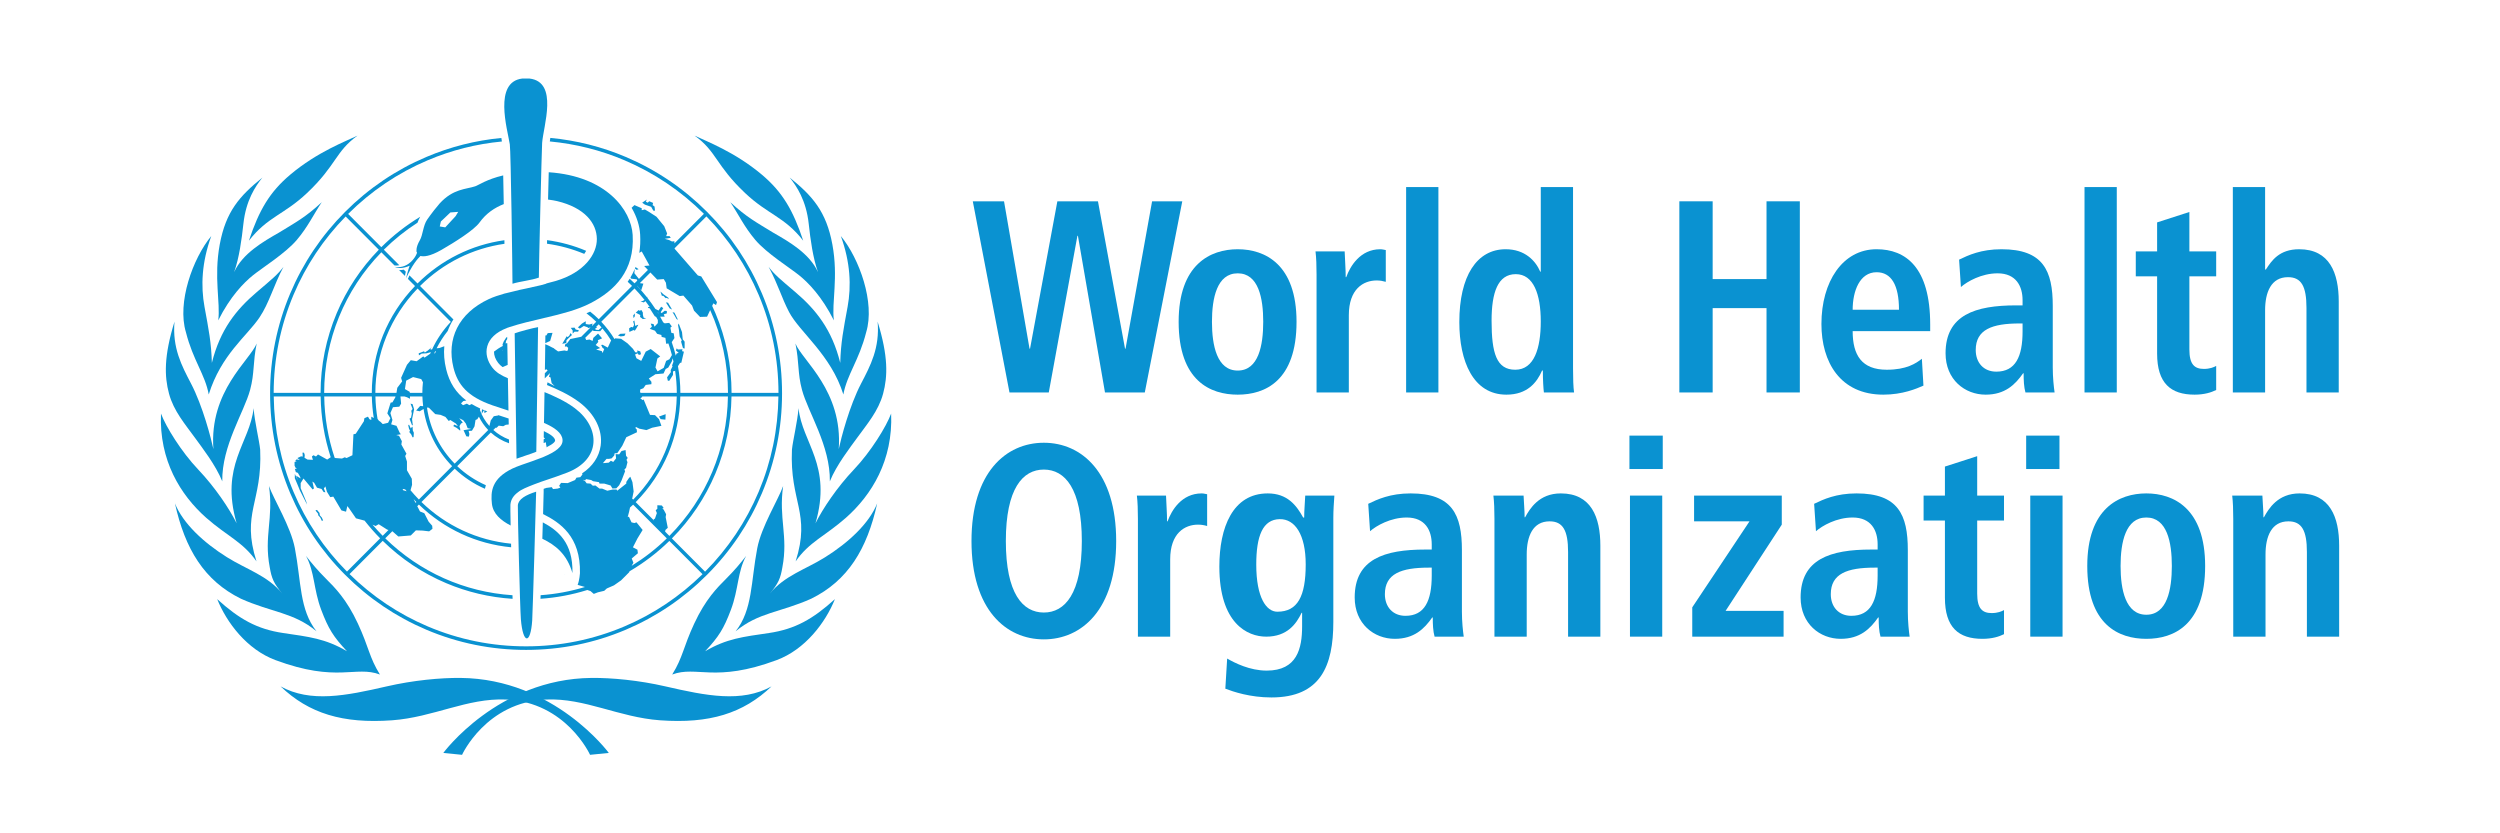 <?xml version="1.0" encoding="UTF-8"?>
<!DOCTYPE svg PUBLIC "-//W3C//DTD SVG 1.1//EN" "http://www.w3.org/Graphics/SVG/1.1/DTD/svg11.dtd">
<!-- Creator: CorelDRAW 2020 (64-Bit) -->
<svg xmlns="http://www.w3.org/2000/svg" xml:space="preserve" width="25.4mm" height="8.467mm" version="1.1" style="shape-rendering:geometricPrecision; text-rendering:geometricPrecision; image-rendering:optimizeQuality; fill-rule:evenodd; clip-rule:evenodd"
viewBox="0 0 2539.98 846.66"
 xmlns:xlink="http://www.w3.org/1999/xlink"
 xmlns:xodm="http://www.corel.com/coreldraw/odm/2003">
 <defs>
  <style type="text/css">
   <![CDATA[
    .fil0 {fill:#0A92D1;fill-rule:nonzero}
   ]]>
  </style>
 </defs>
 <g id="Capa_x0020_1">
  <g id="_1490420223792">
   <polygon class="fil0" points="1095.16,239.57 1094.64,239.57 1065.55,398.72 1025.63,398.72 988.35,204.51 1020.08,204.51 1045.99,354.2 1046.52,354.2 1074.27,204.51 1115.52,204.51 1143.01,354.2 1143.55,354.2 1170.52,204.51 1201.18,204.51 1163.1,398.72 1122.66,398.72 "/>
   <path class="fil0" d="M1257.51 376.47c21.16,0 25.92,-25.6 25.92,-49.54 0,-23.93 -4.76,-49.25 -25.92,-49.25 -21.15,0 -26.17,25.32 -26.17,49.25 0,23.94 5.02,49.54 26.17,49.54zm0 -123.26c27.76,0 59.76,15.29 59.76,73.72 0,60.11 -32,74.02 -59.76,74.02 -27.75,0 -60.01,-13.91 -60.01,-74.02 0,-58.43 32.26,-73.72 60.01,-73.72z"/>
   <path class="fil0" d="M1337.61 279.08c0,-8.9 -0.26,-17.26 -1.06,-23.66l29.62 0c0.26,8.63 1.06,17.54 1.06,26.16l0.53 0c3.97,-11.13 14.27,-28.37 34.62,-28.37 2.13,0 3.71,0.55 5.57,0.83l0 32.27c-2.91,-0.83 -5.82,-1.39 -9.26,-1.39 -13.49,0 -28.29,8.63 -28.29,35.34l0 78.46 -32.79 0 0 -119.64z"/>
   <polygon class="fil0" points="1428.61,398.72 1461.4,398.72 1461.4,190.04 1428.61,190.04 "/>
   <path class="fil0" d="M1539.5 375.63c19.3,0 25.91,-21.98 25.91,-48.98 0,-27.82 -7.4,-48.13 -25.39,-48.13 -18.24,0 -24.59,18.64 -24.59,47.31 0,33.1 5.03,49.8 24.07,49.8zm58.69 -185.59l0 184.2c0,10.3 0.27,19.19 1.05,24.48l-30.66 0c-0.52,-4.17 -1.06,-12.52 -1.06,-22.25l-0.78 0c-5.3,12.24 -15.08,24.48 -36.23,24.48 -33.84,0 -47.85,-33.95 -47.85,-73.74 0,-46.74 17.71,-74 47.06,-74 19.56,0 30.4,11.68 35.16,22.81l0.53 0 0 -85.98 32.78 0z"/>
   <polygon class="fil0" points="1706.2,204.51 1740.05,204.51 1740.05,283.53 1794.77,283.53 1794.77,204.51 1828.61,204.51 1828.61,398.72 1794.77,398.72 1794.77,313.03 1740.05,313.03 1740.05,398.72 1706.2,398.72 "/>
   <path class="fil0" d="M1929.35 314.7c0,-25.33 -7.94,-38.13 -22.74,-38.13 -17.19,0 -24.32,19.2 -24.32,38.13l47.06 0zm24.85 77.07c-6.88,3.06 -21.16,9.18 -40.72,9.18 -43.88,0 -62.92,-33.11 -62.92,-71.79 0,-42.85 21.42,-75.95 56.05,-75.95 29.35,0 54.45,18.08 54.45,76.51l0 6.68 -78.77 0c0,24.48 9.25,39.23 34.63,39.23 20.09,0 29.6,-6.4 35.69,-11.13l1.59 27.27z"/>
   <path class="fil0" d="M2054.92 328.61l-2.9 0c-28.03,0 -44.69,6.12 -44.69,26.98 0,13.08 8.21,21.99 20.89,21.99 19.57,0 26.7,-15.3 26.7,-40.91l0 -8.06zm-64.5 -64.83c9.26,-4.46 22.2,-10.57 43.1,-10.57 42.29,0 52.07,21.69 52.07,57.59l0 62.6c0,10.3 1.06,19.76 1.86,25.32l-29.62 0c-1.58,-5.56 -1.84,-12.52 -1.84,-19.47l-0.53 0c-8.2,11.68 -18.52,21.7 -38.07,21.7 -21.16,0 -40.71,-15.3 -40.71,-42.02 0,-38.95 30.13,-48.69 71.64,-48.69l6.6 0 0 -5.28c0,-14.19 -6.6,-27.28 -25.37,-27.28 -16.39,0 -30.93,8.35 -37.28,13.92l-1.85 -27.82z"/>
   <polygon class="fil0" points="2117.85,398.72 2150.63,398.72 2150.63,190.04 2117.85,190.04 "/>
   <path class="fil0" d="M2191.61 225.94l32.78 -10.58 0 40.06 27.23 0 0 25.33 -27.23 0 0 74.29c0,15.31 5.29,19.76 14.81,19.76 5.81,0 10.05,-1.67 12.42,-3.06l0 24.48c-5.02,2.5 -12.15,4.73 -21.94,4.73 -24.32,0 -38.07,-11.69 -38.07,-41.74l0 -78.46 -21.67 0 0 -25.33 21.67 0 0 -29.48z"/>
   <path class="fil0" d="M2268.54 190.04l32.79 0 0 83.75 0.79 0c5.81,-8.9 13.48,-20.58 33.83,-20.58 30.95,0 40.19,24.2 40.19,53.14l0 92.37 -32.78 0 0 -85.97c0,-21.98 -5.28,-31.17 -18.77,-31.17 -17.18,0 -23.26,15.31 -23.26,33.67l0 83.47 -32.79 0 0 -208.68z"/>
   <path class="fil0" d="M1060.53 622.31c21.42,0 38.6,-19.19 38.6,-72.62 0,-53.42 -17.18,-72.62 -38.6,-72.62 -21.41,0 -38.6,19.2 -38.6,72.62 0,53.43 17.19,72.62 38.6,72.62zm0 -172.5c38.34,0 73.5,30.05 73.5,99.88 0,69.85 -35.16,99.89 -73.5,99.89 -38.34,0 -73.5,-30.04 -73.5,-99.89 0,-69.83 35.16,-99.88 73.5,-99.88z"/>
   <path class="fil0" d="M1156.11 527.15c0,-8.9 -0.26,-17.24 -1.05,-23.65l29.61 0c0.26,8.63 1.06,17.54 1.06,26.16l0.53 0c3.96,-11.13 14.27,-28.38 34.63,-28.38 2.11,0 3.69,0.56 5.55,0.84l0 32.28c-2.9,-0.85 -5.81,-1.39 -9.25,-1.39 -13.48,0 -28.29,8.61 -28.29,35.33l0 78.47 -32.79 0 0 -119.66z"/>
   <path class="fil0" d="M1297.77 621.48c20.61,0 28.82,-15.58 28.82,-48.13 0,-30.05 -10.85,-46.2 -26.45,-45.92 -17.19,0.29 -23.79,16.98 -23.79,46.19 0,33.67 10.31,47.86 21.42,47.86zm-50.99 47.58c7.67,4.45 23,12.25 40.19,12.25 30.94,0 35.96,-22.54 35.96,-45.08l0 -13.64 -0.53 0c-5.29,11.14 -14.55,24.22 -35.96,24.22 -19.04,0 -47.59,-13.36 -47.59,-71.24 0,-39.51 13.49,-74.29 49.18,-74.29 19.82,0 29.08,11.97 35.97,24.49l1.04 0c0,-7.52 0.79,-14.75 1.06,-22.27l29.61 0c-0.53,7.52 -1.06,15.03 -1.06,22.55l0 105.73c0,44.79 -12.95,76.8 -62.92,76.8 -21.68,0 -38.86,-5.85 -46.8,-8.91l1.85 -30.61z"/>
   <path class="fil0" d="M1454.63 576.69l-2.91 0c-28.03,0 -44.69,6.11 -44.69,26.99 0,13.06 8.2,21.97 20.89,21.97 19.56,0 26.71,-15.3 26.71,-40.9l0 -8.06zm-64.51 -64.84c9.25,-4.45 22.21,-10.57 43.09,-10.57 42.3,0 52.08,21.7 52.08,57.6l0 62.6c0,10.3 1.06,19.75 1.85,25.33l-29.61 0c-1.58,-5.58 -1.85,-12.53 -1.85,-19.49l-0.53 0c-8.19,11.69 -18.51,21.71 -38.06,21.71 -21.16,0 -40.73,-15.3 -40.73,-42.02 0,-38.95 30.15,-48.69 71.65,-48.69l6.62 0 0 -5.28c0,-14.19 -6.62,-27.27 -25.38,-27.27 -16.4,0 -30.94,8.35 -37.29,13.91l-1.84 -27.83z"/>
   <path class="fil0" d="M1518.35 527.15c0,-8.9 -0.28,-17.24 -1.07,-23.65l30.67 0c0.27,7.25 1.05,14.75 1.05,21.99l0.8 0 -0.26 0c4.76,-8.63 14.01,-24.21 36.22,-24.21 30.93,0 40.19,24.21 40.19,53.15l0 92.38 -32.79 0 0 -85.99c0,-21.97 -5.29,-31.16 -18.76,-31.16 -17.2,0 -23.27,15.3 -23.27,33.67l0 83.48 -32.78 0 0 -119.66z"/>
   <path class="fil0" d="M1656.03 503.5l32.78 0 0 143.31 -32.78 0 0 -143.31zm-0.54 -60.93l33.85 0 0 33.94 -33.85 0 0 -33.94z"/>
   <polygon class="fil0" points="1719.32,617.03 1777.48,529.66 1721.17,529.66 1721.17,503.5 1810.27,503.5 1810.27,533.01 1753.17,620.65 1812.11,620.65 1812.11,646.81 1719.32,646.81 "/>
   <path class="fil0" d="M1907.66 576.69l-2.9 0c-28.04,0 -44.69,6.11 -44.69,26.99 0,13.06 8.2,21.97 20.89,21.97 19.56,0 26.7,-15.3 26.7,-40.9l0 -8.06zm-64.51 -64.84c9.24,-4.45 22.21,-10.57 43.1,-10.57 42.3,0 52.08,21.7 52.08,57.6l0 62.6c0,10.3 1.05,19.75 1.85,25.33l-29.6 0c-1.6,-5.58 -1.86,-12.53 -1.86,-19.49l-0.53 0c-8.2,11.69 -18.51,21.71 -38.06,21.71 -21.16,0 -40.72,-15.3 -40.72,-42.02 0,-38.95 30.13,-48.69 71.64,-48.69l6.61 0 0 -5.28c0,-14.19 -6.61,-27.27 -25.38,-27.27 -16.39,0 -30.93,8.35 -37.27,13.91l-1.86 -27.83z"/>
   <path class="fil0" d="M1976.02 474.01l32.79 -10.57 0 40.06 27.24 0 0 25.33 -27.24 0 0 74.29c0,15.3 5.3,19.74 14.81,19.74 5.82,0 10.04,-1.66 12.43,-3.05l0 24.49c-5.03,2.51 -12.16,4.73 -21.94,4.73 -24.32,0 -38.09,-11.69 -38.09,-41.74l0 -78.46 -21.67 0 0 -25.33 21.67 0 0 -29.49z"/>
   <path class="fil0" d="M2062.74 503.5l32.79 0 0 143.31 -32.79 0 0 -143.31zm-4.17 -60.93l33.83 0 0 33.94 -33.83 0 0 -33.94z"/>
   <path class="fil0" d="M2180.66 624.55c21.14,0 25.91,-25.61 25.91,-49.54 0,-23.93 -4.77,-49.24 -25.91,-49.24 -21.15,0 -26.17,25.31 -26.17,49.24 0,23.93 5.02,49.54 26.17,49.54zm0 -123.27c27.76,0 59.75,15.3 59.75,73.73 0,60.11 -31.99,74.02 -59.75,74.02 -27.77,0 -60.01,-13.91 -60.01,-74.02 0,-58.43 32.24,-73.73 60.01,-73.73z"/>
   <path class="fil0" d="M2268.96 527.15c0,-8.9 -0.27,-17.24 -1.06,-23.65l30.66 0c0.27,7.25 1.07,14.75 1.07,21.99l0.79 0 -0.26 0c4.76,-8.63 14.01,-24.21 36.21,-24.21 30.94,0 40.19,24.21 40.19,53.15l0 92.38 -32.77 0 0 -85.99c0,-21.97 -5.3,-31.16 -18.79,-31.16 -17.17,0 -23.25,15.3 -23.25,33.67l0 83.48 -32.79 0 0 -119.66z"/>
   <path class="fil0" d="M644.96 321.26l0 -2.89 -1.68 2.17 0.48 2.65 1.2 -1.93zm-1.2 14.01l1.2 0.72 1.45 -2.16 2.17 -3.87 -1.21 0.24 -1.93 0.96 -0.96 -5.55 -1.2 0.97 0.96 3.38 -1.2 2.65 -1.69 -0.47 -2.17 1.44 0.24 3.62 4.34 -1.93zm6.5 -13.28l2.9 2.17 3.37 -0.72 -2.65 -0.73 -0.72 -2.9 0 -2.17 -1.45 -2.66 -1.93 0.73 -0.96 -0.73 -2.89 2.66 4.58 2.41 -0.25 1.94zm23.62 -21.5l2.41 2.41 1.2 -0.24 1.94 1.21 -0.49 -1.45 -4.82 -3.38 -3.13 -2.9 1.45 4.35 1.44 0zm-39.52 40.82l1.2 -2.42 -5.3 0.25 -2.41 1.69 2.65 0.96 3.86 -0.48zm56.15 0.48l2.17 3.87 -0.72 1.45 1.92 6.52 1.69 0.48 0 -7 -1.93 -2.42 -0.72 -7.24 -3.36 -8.78 -0.69 1.56 0.92 5.04 0.72 6.52zm-13.98 -34.54l3.86 6.04 2.41 1.21 -4.1 -7.01 -2.17 -0.24zm10.85 16.91l1.44 0.72 -3.61 -7.24 -1.93 -0.48 1.93 3.14 2.17 3.86zm-41.73 -52.88c-0.19,0.5 -0.36,1.02 -0.56,1.53l1.8 1.35 1.93 -0.72 -3.17 -2.16zm-320.74 252.21l-0.26 -2.33 -2.59 -3.12 -1.56 0.52 2.85 3.64 -0.26 1.03 2.34 2.6 1.55 3.37 1.29 -0.52 -1.29 -2.85 -2.07 -2.34zm327.55 -317.58l2.71 1.97 6.39 2.22 2.22 3.94 1.71 0 -0.48 -4.19 -1.98 -1.48 0.5 -2.22 -3.93 -1.72 -1.48 1.48 -1.97 -0.99 0.99 -2.22 -4.68 3.21zm-78.59 377.67l0.22 0.13c-0.03,-0.13 -0.07,-0.24 -0.11,-0.35l-0.11 0.22zm196.91 -83.92c-12.83,30.37 -31.15,57.66 -54.44,81.15l-33.71 -33.79c18.92,-19.09 33.8,-41.27 44.22,-65.96 10.47,-24.82 15.93,-51.14 16.33,-78.25l47.67 0c-0.41,33.57 -7.12,66.14 -20.07,96.85zm-95.02 40.47l0.29 -1.71 2.41 -2.18 -2.17 -10.87 0.48 -2.9 -2.41 -4.58 -1.45 -1.46 1.45 -0.23 -1.93 -2.66 -4.58 -0.24 0 3.62 -1.68 1.44 1.2 2.91 -1.93 5.55 -1.44 0.97 0.56 1.12 -18.71 -18.75c28.52,-28.85 44.51,-66.84 45.32,-107.35l48.39 0c-0.82,53.47 -21.84,103.63 -59.49,141.65l-4.31 -4.33zm-34.02 34.74l0.09 -0.22 1.69 -2.9 -1.69 -4.35 6.26 -5.31 -0.48 -3.63 -4.58 -2.41 4.58 -8.94 5.3 -8.69 -6.26 -7.74 -2.17 0.73 -2.89 -0.73 -2.65 -5.79 -1.21 0.48 1.45 -5.56 0.92 -4.21c1.06,-0.96 2.12,-1.91 3.16,-2.9l20.86 20.91 0.12 0.21 0.13 0.04 13.1 13.12c-10.98,10.72 -22.98,20.01 -35.73,27.89zm-5.45 -83.56l-8.01 6.34 -1.15 0.91 -0.72 -1.21 -3.86 0 -5.54 1.21 -5.3 -2.17 -2.66 0 -4.1 -3.15 -2.64 0.25 -2.41 -2.18 -3.86 -0.25 -1.93 -2.65 -1.69 -0.65c0.12,-0.08 0.24,-0.15 0.36,-0.24l2.3 0.41 0 -1.21 5.54 0.98 1.93 1.2 6.02 0.96 0.48 1.45 4.82 0 6.51 1.93 1.86 3.09 3.92 -0.19 2.9 -3.13 2.41 -4.84 3.61 -9.42 -0.72 -1.69 1.69 -1.69 1.45 -5.8 -0.97 -2.42 1.2 -1.93 -1.68 -2.17 -0.49 -5.8 -4.09 0.97 -2.41 3.38 -3.62 -0.24 0.48 4.34 -2.89 3.63 -2.41 -1.2 -2.17 1.92 -5.54 0.49 -0.23 -0.2c1.22,-1.35 2.39,-2.74 3.54,-4.15l2.47 0 2.69 -0.49 2.62 -2.89 0.48 -2.29 2.65 -0.13 5.06 -7.48 4.1 -8.7 10.84 -5.07 -0.24 -2.9 -1.45 -1.45 0.73 -0.97 3.37 1.69 7.23 1.45 5.78 -2.41 9.4 -1.93 -2.41 -6.77 -4.1 -4.1 -5.06 -0.24 -6.5 -15.71 -0.97 0.73 -2.41 -1.93 1.93 -1.21 -0.11 -0.58 35.22 0c-0.8,39.54 -16.42,76.61 -44.25,104.78l-1.05 -1.06 0.31 -1.21 1.21 -6.04 -1.21 -9.42 -2.17 -5.55 -1.44 1.44 -2.65 3.87 0 1.69zm-30.61 -136.23l4.09 -1.45 -4.57 -3.14 2.65 -3.14 -0.48 -1.69 4.34 -1.93 -4.1 -4.84 -4.82 4.36 -0.73 3.13 -3.12 -1.45 -3.38 0.49 -0.96 -2.17 -0.04 -0.02 7.81 -7.82 0.66 0.83 6.75 0.24 2.29 -2.76c3.24,3.83 6.2,7.91 8.86,12.2l-0.07 -0.02 -3.37 7.24 -5.3 -2.89 -1.45 0.24 1.45 2.9 1.68 1.2 -1.68 4.11 -0.73 -1.93 -5.78 -1.69zm-0.08 -22.91l2.69 -2.7c0.99,1.04 1.94,2.11 2.88,3.19l-3.08 2.61 -2.65 -0.24 -0.96 -0.97 2.16 -1.45 -1.04 -0.44zm39.04 -39.13c3.62,3.76 7.01,7.67 10.2,11.71l-1.92 1.05 -2.18 0.49 3.38 0.96 1.58 -1.36c1.51,1.95 2.97,3.94 4.38,5.95l-1.62 0 0 0.96 1.69 0.49 5.05 7.97 1.42 0.71c0.59,1.02 1.15,2.05 1.72,3.08l0 3.22 -3.37 3.62 -0.97 -2.66 -2.89 -0.48 1.2 3.14 -2.16 2.17 5.29 1.93 2.18 3.15 4.33 1.2 0.25 1.94 3.85 0.97 0.73 6.03 2.31 -0.33c1.36,3.9 2.54,7.87 3.58,11.89l-0.11 0.04 -2.42 4.11 -3.37 1.68 -2.41 7.01 -6.27 3.62 -2.16 -3.87 1.93 -9.17 2.88 -2.18 -9.63 -7.49 -5.06 2.67 -4.58 9.41 -4.82 -2.65 -1.45 -3.87 2.65 -1.2 1.21 1.69 2.17 -0.73 -0.73 -2.9 -3.13 -0.96 0.24 1.93 -2.17 0 -2.41 -3.62 -5.53 -5.56 -6.51 -4.59 -6.03 -0.48 -0.61 0.83c-3.88,-6.35 -8.4,-12.27 -13.5,-17.65l33.79 -33.87zm24.18 24.84l-0.11 0.58c-0.2,-0.32 -0.4,-0.65 -0.6,-0.98l0.71 0.4zm-9.64 66.67l6.75 -4.35 8.19 -0.73 2.17 -4.59 2.65 -1.45 3.61 -6.27 0.89 -3.23c0.28,1.18 0.54,2.37 0.79,3.56l-1.43 3.77 0.48 0.97 -1.92 3.86 0.23 1.94 -3.85 5.32 0.72 3.37 1.44 0.24 3.86 -6.03 0 -3.63 1.93 -0.48 0.2 -0.3c1.11,7.43 1.7,15 1.72,22.65l-36.42 0 -0.93 -0.62 0.24 -2.9 3.14 -1.2 2.41 -3.38 5.78 -0.73 0 -2.41 -2.65 -3.38zm-11.86 -94.19l4.15 4.57 2.17 -6.76 -3.38 -0.48 0 -0.28 10.54 -10.56 6.91 7.19 6.64 -0.5 2.21 3.7 0.75 5.67 13.27 7.89 3.69 -0.5 8.85 10.11 1.97 5.17 6.14 6.41 7.14 -0.25 3.15 -6.7c11.78,26.11 18.04,54.64 18.1,84.13l-48.39 0c-0.01,-9.2 -0.87,-18.28 -2.44,-27.16l2.2 -3.4 1.2 0 2.65 -11.35 -1.92 -0.49 0.48 -1.93 -4.82 0.24 -0.96 -1.21 -0.96 2.18 2.88 2.41 -2.16 0.72 -0.82 2.15c-1.15,-4.64 -2.52,-9.23 -4.09,-13.73l2.74 -4.12 -0.73 -4.83 -2.4 -0.48 -0.97 -5.32 1.45 -1.2 -2.66 -3.62 -4.57 0.48 -1.53 -1.02c-1,-1.94 -2.06,-3.85 -3.14,-5.75l4.67 0 -0.97 -2.41 3.13 -0.96 0 -2.42 -2.16 -0.24 -3.13 2.42 -0.97 -0.97 2.65 -4.11 -2.17 -1.45 -2.65 3.87 -3.21 -1.61c-2.54,-3.91 -5.29,-7.71 -8.2,-11.4l0.08 -1 -0.41 0.55c-3.17,-3.98 -6.54,-7.83 -10.11,-11.54l0.11 -0.11zm70.38 -70.54c22.63,23.17 40.51,49.96 53.08,79.73 13.31,31.56 20.08,65.08 20.14,99.62l-47.67 0c-0.06,-28.09 -5.57,-55.35 -16.4,-81.02 -1.05,-2.49 -2.17,-4.93 -3.31,-7.37l1.22 -2.59 2.7 1.73 0.99 -2.97 -15.99 -26.11 -3.44 -0.99 -23.61 -27.12 -0.01 -0.54 32.3 -32.37zm-419.52 279.84c-12.96,-30.71 -19.67,-63.28 -20.07,-96.85l47.66 0c0.32,21.17 3.76,41.85 10.22,61.72l-3.58 2.39 -9.32 -5.2 -2.07 2.08 -2.59 -1.3 -1.55 1.3 1.04 3.37 -5.45 -0.25 -3.1 -1.83 0.26 -2.85 -0.78 -2.33 -1.55 0 0.26 2.59 -0.26 1.56 -1.29 -0.52 -3.89 1.82 2.59 2.07 -3.37 -0.77 -1.55 1.81 1.81 0.78 -2.33 0 0 3.89 1.04 2.08 1.29 1.03 -2.07 0 1.03 3.38 2.08 0.78 0.74 1.29 1.33 2.35 0.78 2.07 -4.66 -2.86 1.81 4.94 -3.11 -6.75 0 4.41 2.85 6.74 2.33 5.72 7.25 14.28 -0.78 -2.87 -5.69 -13.75 0 -5.19 2.85 -4.67 9.31 11.16 1.3 -1.04 -1.55 -7.01 1.81 1.29 2.85 4.95 4.66 1.29 2.07 3.11 1.81 0.27 -1.55 -3.9 1.55 -2.07 1.56 5.44 3.36 5.45 3.11 -0.51 8.28 14.01 4.66 1.3 1.3 -5.71 1.81 2.33 7 10.13 8.73 2.33c4.92,6.25 10.16,12.27 15.81,17.99l-33.7 33.78c-23.26,-23.46 -41.54,-50.72 -54.34,-81.05zm0 -200.11c12.54,-29.73 30.39,-56.48 52.98,-79.62l33.7 33.77c-18.21,18.76 -32.61,40.41 -42.76,64.45 -10.83,25.67 -16.34,52.93 -16.4,81.02l-47.67 0c0.07,-34.54 6.83,-68.06 20.15,-99.62zm79.6 103.26c0.15,7.38 0.82,14.69 1.96,21.87l-2.53 -1.36 0 3.37 -1.82 -0.78 -1.55 -2.59 -3.62 1.55 -0.52 3.12 -8.29 12.71 -2.33 0.52 -1.03 21.28 -5.96 2.86 -1.81 -0.78 -2.85 1.29 -6.73 -0.51 -0.72 -0.31c-6.61,-19.84 -10.25,-40.76 -10.58,-62.24l48.38 0zm46.44 -109.67l33.78 33.87c-7.79,8.24 -14.27,17.73 -19.11,28.13l-1.87 -0.34 1.55 -2.08 -3.88 3.38 -3.11 2.07 -0.77 -1.29 -5.44 2.07 0.26 2.07 2.84 -1.81 4.92 -0.26 4.35 -1.19c-0.23,0.54 -0.48,1.07 -0.7,1.61l-5.72 3.99 -1.29 -1.3 -6.73 4.94 -5.96 -1.04 -3.88 4.67 -5.95 13.24 1.03 3.63 -4.92 6.49 -0.78 4.93 -0.07 0.25 -21.43 0c0.11,-39.88 15.32,-77.39 42.88,-106.03zm16.94 65.86c0.29,-0.67 0.57,-1.34 0.87,-2l0.94 -0.12 -1.03 2.07 -0.78 0.05zm6.48 62.5l4.91 2.07 3.37 4.15 1.55 -1.03 5.7 3.63 2.08 2.6 -3.89 -1.56 -0.78 1.56 3.37 1.81 3.62 2.86 0 -1.82 -0.77 -2.85 1.55 -2.6 1.82 -1.04 -3.63 -4.41 4.14 2.08 2.59 3.37 1.82 4.67 3.62 0.78 -7.77 1.3 2.85 6.23 2.59 0.26 0.51 -2.6 -0.77 -3.12 3.36 -0.25 2.6 -4.42 1.03 -6.48 1.81 -0.78 1.62 -2.56c2.46,4.99 5.63,9.57 9.46,13.54l-34.08 34.16c-14.87,-15.16 -25.02,-34.96 -28.15,-57l1.96 0.18 6.47 6.49 5.44 0.78zm-36.25 -26.22l1.29 -8.57 6.99 -3.63 8.29 2.08 1.74 3.16c-0.39,3.57 -0.6,7.19 -0.62,10.85l-12.74 0 -0.03 -1.04 -4.92 -2.85zm14.18 112.21c-3,-3.04 -5.83,-6.2 -8.54,-9.44l0.05 0 1.56 -5.45 -0.26 -6.23 -4.92 -8.56 0 -8.82 -1.81 -5.71 1.29 -2.33 -5.18 -9.35 0.52 -3.37 -2.85 -5.45 -2.84 -0.78 4.65 -0.78 -1.29 -1.82 -3.11 -6.75 -5.44 -1.56 1.3 -4.4 -2.07 -7.01 2.59 -5.97 6.47 -0.52 1.82 -3.11 -0.67 -7.27 4.1 0 2.52 0.78 3.11 1.56 -0.09 -2.34 12.67 0c0.1,3.28 0.36,6.5 0.75,9.69l-0.13 0.17 -2.85 -0.26 -4.14 4.68 3.63 0.77 3.92 -2.35c3.39,22.45 13.83,42.62 29.03,58.11l-33.79 33.87zm-3.4 3.4l-1.96 -3.81c0.93,1 1.84,2.01 2.8,2.98l-0.84 0.83zm-12.6 -12.84l-0.51 -1.29 2.58 0.42c0.51,0.64 1,1.29 1.52,1.93l-3.59 -1.06zm-15.27 -68.51l-5.44 1.3 -2.33 -2.33 -1.55 -1.05 -1.41 -1.88c-1.27,-7.46 -2,-15.07 -2.16,-22.77l20.41 0 -0.27 1.04 -2.85 4.93 -1.82 0.26 -3.36 10.9 3.11 4.93 -2.33 4.67zm-5.51 114.81c-3.62,-3.65 -7.03,-7.45 -10.34,-11.32l3.16 1.36 3.11 -1.82 8.54 5.45 1.42 0.43 -5.89 5.9zm385.32 -246.22c-13.09,-31.04 -31.85,-58.92 -55.73,-82.86 -23.89,-23.94 -51.7,-42.73 -82.67,-55.86 -24.51,-10.39 -50.19,-16.83 -76.6,-19.31 -0.21,1.3 -0.38,2.5 -0.52,3.6 26.11,2.44 51.49,8.79 75.7,19.05 30.27,12.84 57.46,31.16 80.87,54.47l-29.92 30 -0.07 -2.13 -2.46 0.25 -2.95 -1.48 -4.43 -1.23 6.15 -0.98 -1.23 -1.73 -3.45 0 0.99 -2.71 -2.95 -7.39 -7.87 -9.62 -7.62 -4.93 -4.18 -2.46 -3.2 0.74 0 -1.97 -7.37 -3.21 -2.91 2.72c5.41,9.23 8.2,18.73 8.68,27.21 0.38,6.5 0.08,12.69 -0.87,18.6l2.47 -1.45 7.88 14.29 -5.42 0.49 3.85 4 -9.13 9.16 -4.67 -5.85 0.44 -4.36c-1.26,3.01 -2.73,5.92 -4.41,8.73l0.6 1.18 5.78 0.73 0.57 1.26 -2.78 2.79c-1.62,-1.6 -3.27,-3.15 -4.95,-4.67 -0.65,1.04 -1.34,2.05 -2.04,3.06 1.49,1.37 2.97,2.74 4.42,4.18l-33.79 33.87c-2.77,-2.73 -5.7,-5.29 -8.76,-7.7 -1.24,0.57 -2.49,1.13 -3.76,1.67 3.5,2.66 6.84,5.52 9.96,8.6l-4.36 4.36 -0.06 -0.08 0.73 -2.41 -3.38 0.97 -3.61 -0.49 0 -2.89 -3.86 2.41 -4.09 3.86 1.93 1.22 4.09 -2.67 4.1 1.45 0 0.73 2.75 -0.69 -9.46 9.48 -11.13 2.32 -3.13 4.11 -2.17 1.45 -0.24 2.17 1.69 -0.24 1.68 1.45 -0.35 2.41 -0.81 0.82 -2.69 -0.57 -6.39 1c-1.23,-0.95 -2.49,-1.86 -3.8,-2.69l-0.42 -0.49 -1.8 -0.84c-2.24,-1.29 -4.59,-2.37 -7.02,-3.33l-0.18 13.75c-0.07,4.36 -0.14,8.45 -0.2,12.43l1.49 -0.75 1.3 1.25 -2.85 2.85c-0.03,1.8 -0.06,3.52 -0.09,5.23l5.4 -5.41 -1.11 3.81 1.59 0.55 1.13 5.82 3.06 3.05 -7.22 -3.87 -0.57 2.76c9.43,3.84 22.33,9.53 32.78,17.4 15.83,11.91 23.97,28.42 21.77,44.17 -1.58,11.38 -8.16,21.08 -18.86,28.18l0.3 1.21 -2.16 2.66 -3.86 0.49 -1.45 2.42 -7.47 3.13 -6.75 -0.24 -1.93 2.9 1.21 1.93 -0.03 0.03c-0.9,0.33 -1.81,0.64 -2.73,0.95l-4.71 0.47 -1.21 -1.93 -5.3 0.72 -0.07 -0.02c-0.99,0.34 -1.95,0.68 -2.91,1.01l-0.02 3.76c0,1.11 -0.23,9.65 -0.57,21.86 17.13,8.6 38.36,22.72 37.46,60.16 0,0 -0.39,6.82 -2.34,11.75l0.02 0.04 7.41 2.15c-14.54,4.42 -29.63,7.24 -45.06,8.33 -0.04,1.24 -0.08,2.47 -0.12,3.65 16.24,-1.12 32.15,-4.11 47.57,-8.93l3.22 1.08 3.37 2.89 4.13 -1.6 6.47 -1.54 2.65 -2.41 7.24 -3.14 7.23 -5.08 8.19 -8.21 0.38 -0.99c14.64,-8.57 28.19,-18.88 40.47,-30.86l33.71 33.78c-23.09,22.64 -49.78,40.54 -79.45,53.12 -31.61,13.4 -65.19,20.19 -99.81,20.19 -34.62,0 -68.21,-6.79 -99.82,-20.19 -29.71,-12.6 -56.43,-30.52 -79.55,-53.21l33.71 -33.79c18.73,18.31 40.36,32.78 64.39,42.97 21.54,9.13 44.22,14.44 67.56,15.95 -0.03,-1.19 -0.07,-2.41 -0.11,-3.66 -48.69,-3.23 -94.07,-23.44 -129.28,-57.83l7.19 -7.2 6.09 5.34 12.68 -1.03 5.18 -5.19 6.99 0.25 6.48 0.78 3.36 -2.59 -0.26 -3.12 -3.62 -4.15 -4.4 -8.57 -4.41 -1.81 -2.74 -5.32 1.68 -1.68c25.72,24.92 58.47,40.03 93.71,43.41 -0.03,-1.23 -0.06,-2.45 -0.09,-3.66 -34.24,-3.39 -66.05,-18.11 -91.06,-42.32l33.79 -33.87c8.9,8.47 19.28,15.41 30.69,20.39 0.26,-1.21 0.57,-2.42 0.97,-3.62 -10.8,-4.76 -20.64,-11.31 -29.1,-19.34l34.12 -34.2c5.32,4.84 11.63,8.58 18.55,10.95l-0.06 -3.84c-5.91,-2.23 -11.31,-5.52 -15.93,-9.67l2.24 -2.25 1.2 -0.07 2.06 -2.07 4.56 0.59 2.65 -1.47 2.95 -0.32 -0.11 -6.07 -10.41 -3.4 -0.38 0.34 -4.26 0.74 -3.09 4.28 -1.33 5.45 0.06 0.34c-4.23,-4.74 -7.58,-10.25 -9.77,-16.34l0.31 -1.58c-3.11,-1.41 -5.99,-2.92 -8.66,-4.53l-2.32 1.17 -2.58 -1.56 -3.89 1.56 -2.07 -1.83 2.33 -2.33 3.09 -0.62c-10.67,-7.93 -17.12,-18.11 -20.45,-31.64 -2,-8.13 -2.61,-16.01 -1.93,-23.52l-4.79 1.8 -3.03 0.34c3.16,-6.27 6.96,-12.14 11.28,-17.6 1.55,-4.24 3.53,-8.31 6.02,-12.15 -0.11,0.1 -0.23,0.2 -0.34,0.31l-33.79 -33.86c23.6,-23.43 53.45,-38.24 85.77,-42.87 -0.02,-1.2 -0.04,-2.42 -0.06,-3.65 -33.27,4.67 -64.01,19.86 -88.27,43.95l-8.19 -8.21c0,0.03 -0.03,0.06 -0.03,0.08 -0.66,1.33 -1.16,2.48 -1.56,3.46l7.25 7.27c-28.24,29.33 -43.82,67.75 -43.93,108.6l-48.39 0c0.11,-53.8 20.73,-104.4 58.1,-142.89l13.31 13.34c0.92,0.11 1.96,0.16 3.04,0.08 0.64,-0.05 1.27,-0.15 1.89,-0.28l-15.71 -15.75c10.53,-10.47 22,-19.61 34.21,-27.45 0.7,-2.06 1.62,-4.09 2.77,-6.03 -14.31,8.63 -27.54,18.97 -39.54,30.91l-33.71 -33.78c23.43,-23.35 50.66,-41.72 80.97,-54.57 24.07,-10.2 49.28,-16.55 75.23,-19.01l-0.52 -3.6c-26.25,2.5 -51.77,8.94 -76.13,19.27 -30.97,13.13 -58.78,31.92 -82.66,55.86 -23.89,23.94 -42.64,51.82 -55.74,82.86 -13.56,32.14 -20.44,66.28 -20.44,101.47 0,35.19 6.88,69.33 20.44,101.48 13.1,31.04 31.85,58.91 55.74,82.85 23.88,23.94 51.69,42.74 82.66,55.87 32.07,13.58 66.13,20.48 101.24,20.48 35.11,0 69.17,-6.9 101.23,-20.48 30.97,-13.13 58.78,-31.93 82.67,-55.87 23.88,-23.94 42.64,-51.81 55.73,-82.85 13.57,-32.15 20.44,-66.29 20.44,-101.48 0,-35.19 -6.87,-69.33 -20.44,-101.47zm-97.82 122.65l-6.75 2.42 1.69 2.65 4.82 0.48 0.24 -5.55zm-184.47 -4.09c-0.71,-0.28 -1.43,-0.58 -2.13,-0.88l-0.36 4.65 2.49 -3.77zm3.27 1.28c-1.08,-0.4 -2.13,-0.81 -3.16,-1.23l0.24 2.94 2.92 -1.71zm-83.67 -137.65c0.22,-1.63 0.53,-3.03 0.89,-4.25l-2.11 -2.12c-1.57,0.33 -3.15,0.54 -4.71,0.44l5.93 5.93zm99.39 76.03l-0.2 -0.67c0.09,-0.05 0.17,-0.11 0.27,-0.16l-0.07 0.83zm-0.25 -6.48l0.29 1.62c-3.21,1.59 -6.17,3.57 -8.97,5.75 -0.04,3.8 1.44,7.83 4.3,11.51 1.23,1.57 2.66,2.92 4.48,4.21l5.13 -2.23 -0.39 -22.08 -1.74 0.18 0.52 -2.6 1.14 -1.77 -0.04 -2.23 -1.1 0.89 -2.33 3.63 -1.29 3.12zm40.19 205.84c0,0.05 0,0.09 0,0.14 0.08,-0.01 0.16,-0.01 0.24,-0.02 -0.07,-0.05 -0.16,-0.09 -0.24,-0.12zm-131.6 -122.28l-1.03 0.79 -0.78 1.03 -1.81 -3.89 -0.77 0.78 0.77 3.37 1.04 2.08 -0.78 1.29 2.07 2.6 1.29 2.86 1.04 -0.27 0.26 -4.41 -1.04 -2.34 -0.26 -3.89zm-2.07 -23.35l2.07 5.45 -1.29 1.81 0.52 2.86 -0.78 4.16 -1.55 1.03 2.59 6.75 0.77 -0.26 -0.77 -5.97 2.07 -10.13 -1.56 -5.18 -2.07 -0.52zm140.64 33.65l0.15 0.01c-0.1,0.05 -0.18,0.11 -0.28,0.16l0.13 -0.17zm-2.89 7.97l0.48 1.93 -0.22 0.88c7.84,-3.86 8.96,-6.09 8.88,-7.11 -0.26,-3.1 -4.86,-6.3 -11.44,-9.42 -0.04,2.36 -0.07,4.46 -0.11,6.34l1.31 1.4c-0.44,0.19 -0.9,0.34 -1.35,0.51 -0.02,1.43 -0.05,2.74 -0.07,3.9 0.77,-0.27 1.55,-0.51 2.31,-0.83l0.21 2.4zm28.92 -114.74l3.62 0 0.72 -1.45 -3.14 -0.72 -1.2 -1.94 -3.85 0.25 1.93 2.66 0 3.13 1.92 -1.93zm-5.54 4.35l-1.69 1.21 -0.72 -0.97 -4.58 7.73 4.1 -0.72 0.24 -2.9 3.13 -3.14 2.41 -2.18 -1.45 -1.92 -1.44 2.89zm-16.87 -3.14l-4.82 0.24 -1.45 2.42 -0.99 0 -0.1 7.81 4.95 -2.26 2.41 -8.21zm34.2 -83.34c-12.62,-5.36 -25.96,-8.99 -39.71,-10.87 -0.03,1.22 -0.06,2.45 -0.09,3.64 13.1,1.83 25.81,5.29 37.86,10.34 0.72,-1.03 1.38,-2.06 1.94,-3.11z"/>
   <path class="fil0" d="M450.4 764.96l19.05 1.91c0,0 24.31,-53.6 85.53,-56.18 39.3,-1.65 73.66,18.05 115.52,21.1 50.26,3.66 84.6,-6.98 113.37,-34.44 -30.42,16.79 -66.3,9.55 -107.8,0 -26.98,-6.21 -54.64,-8.81 -75.15,-8.6 -95.22,0.95 -150.52,76.21 -150.52,76.21z"/>
   <path class="fil0" d="M737.72 588c-8.91,8.92 -20.84,20.68 -32.44,45.64 -11.26,24.25 -11.38,34 -22.33,51.66 24.88,-9.35 43.3,8.66 106.06,-14.63 29.04,-10.77 49.7,-38.18 59.27,-61.99 -22.34,20.24 -40.41,30.51 -67,34.44 -26.19,3.87 -42.94,5.59 -64.84,18.51 13.75,-14.64 18.9,-22.82 26.19,-42.19 7.84,-20.77 6.57,-38.63 15.47,-54.66 -6.39,8.11 -11.47,14.3 -20.38,23.22z"/>
   <path class="fil0" d="M769.36 556.98c-6.53,34.09 -4.6,62.59 -22,84.42 23.17,-19.3 45.74,-19.18 76.87,-33.15 37.12,-18.29 56.71,-50.29 66.99,-96.85 -8.23,20.56 -29.34,39.98 -52.82,54.67 -20.04,12.55 -41.42,18.71 -56.25,37.02 8.58,-10.33 10.85,-15.35 12.76,-26.89 6.03,-31.57 -3.98,-49.46 0.76,-82.42 -4.83,13.63 -22.11,41.22 -26.31,63.2z"/>
   <path class="fil0" d="M804.61 456.82c-2.39,53.44 19.44,64.4 3.73,113.55 13.74,-19.8 30.01,-25.74 51.1,-44.32 26.26,-23.27 47.93,-58.41 45.95,-105.89 -4.95,13.28 -20.61,38.74 -37.79,56.82 -17.17,18.08 -31.64,39.73 -39.08,54.65 17.17,-59.05 -13.52,-81.52 -17.24,-116.95 -0.95,13.36 -5.83,33.23 -6.67,42.14z"/>
   <path class="fil0" d="M814.83 396.1c-4.66,-17.35 -2.66,-27.66 -6.69,-47.11 7.07,17.36 48.3,48.12 44,107.31 2.32,-10.84 10.75,-43.72 22.76,-66.7 9.45,-18.08 19.04,-36.12 16.75,-62.85 10.86,35.22 10.31,55.53 5.58,73.18 -4.72,17.65 -16.5,31.2 -26.62,45.19 -6.65,9.21 -20.75,27.19 -27.49,43.91 0.53,-36.23 -22.19,-70.23 -28.29,-92.93z"/>
   <path class="fil0" d="M801.71 317.04c-7.76,-14.84 -10.75,-27.09 -20.78,-45.91 6.19,8.07 11.57,12.38 26.98,25.49 21.23,18.05 37.37,38.32 45.77,72.04 0.61,-21 3.19,-33.57 7.48,-56.98 3.87,-21.08 2.85,-45.22 -6.88,-71.88 18.77,22.75 34.91,67.57 25.77,97.7 -7.23,28.61 -19.56,43.09 -23.19,63.28 -12.56,-40.39 -44.53,-63.4 -55.15,-83.74z"/>
   <path class="fil0" d="M811.88 279.63c-9.4,-7.57 -32.93,-22.27 -44.44,-35.83 -11.49,-13.54 -17.33,-26.46 -25.43,-38.39 16.98,15.65 26.25,20.29 43.56,30.94 15.71,8.99 36.93,21.09 45.52,40.12 -5.15,-14.29 -7.72,-33.22 -9.44,-49.16 -2.57,-23.72 -12.24,-38.18 -19.32,-46.91 23.16,18.66 37.18,34.42 43.37,68.01 6.2,33.59 -0.86,58.97 1.51,77.06 -12.3,-24.44 -25.95,-38.27 -35.33,-45.84z"/>
   <path class="fil0" d="M816.07 244.54c-10.31,-30.99 -21.08,-49.47 -42.08,-67.15 -27.52,-23.16 -56.72,-34.02 -68.29,-39.61 22.52,16.1 21.35,30.04 51.31,58.34 23.44,22.14 39.93,23.88 59.06,48.42z"/>
   <path class="fil0" d="M618.54 764.96l-19.04 1.91c0,0 -24.32,-53.6 -85.53,-56.18 -39.3,-1.65 -73.66,18.05 -115.52,21.1 -50.27,3.66 -84.61,-6.98 -113.37,-34.44 30.42,16.79 66.3,9.55 107.79,0 26.99,-6.21 54.64,-8.81 75.15,-8.6 95.22,0.95 150.52,76.21 150.52,76.21z"/>
   <path class="fil0" d="M331.22 588c8.92,8.92 20.85,20.68 32.45,45.64 11.26,24.25 11.38,34 22.33,51.66 -24.89,-9.35 -43.31,8.66 -106.07,-14.63 -29.04,-10.77 -49.7,-38.18 -59.26,-61.99 22.33,20.24 40.4,30.51 66.99,34.44 26.19,3.87 42.94,5.59 64.84,18.51 -13.74,-14.64 -18.89,-22.82 -26.19,-42.19 -7.83,-20.77 -6.57,-38.63 -15.46,-54.66 6.39,8.11 11.47,14.3 20.37,23.22z"/>
   <path class="fil0" d="M299.59 556.98c6.52,34.09 4.59,62.59 21.99,84.42 -23.16,-19.3 -45.74,-19.18 -76.86,-33.15 -37.12,-18.29 -56.72,-50.29 -66.99,-96.85 8.22,20.56 29.34,39.98 52.81,54.67 20.04,12.55 41.42,18.71 56.26,37.02 -8.59,-10.33 -10.85,-15.35 -12.77,-26.89 -6.03,-31.57 3.98,-49.46 -0.76,-82.42 4.84,13.63 22.11,41.22 26.32,63.2z"/>
   <path class="fil0" d="M264.34 456.82c2.38,53.44 -19.45,64.4 -3.74,113.55 -13.74,-19.8 -30.01,-25.74 -51.1,-44.32 -26.26,-23.27 -47.92,-58.41 -45.95,-105.89 4.95,13.28 20.62,38.74 37.79,56.82 17.18,18.08 31.64,39.73 39.08,54.65 -17.16,-59.05 13.53,-81.52 17.24,-116.95 0.95,13.36 5.83,33.23 6.68,42.14z"/>
   <path class="fil0" d="M254.11 396.1c4.66,-17.35 2.67,-27.66 6.69,-47.11 -7.07,17.36 -48.29,48.12 -43.99,107.31 -2.32,-10.84 -10.76,-43.72 -22.77,-66.7 -9.45,-18.08 -19.03,-36.12 -16.75,-62.85 -10.85,35.22 -10.3,55.53 -5.58,73.18 4.72,17.65 16.5,31.2 26.63,45.19 6.64,9.21 20.75,27.19 27.48,43.91 -0.53,-36.23 22.19,-70.23 28.29,-92.93z"/>
   <path class="fil0" d="M263.62 322.55c9.91,-14.65 14.37,-32.6 24.4,-51.42 -6.2,8.07 -11.57,12.38 -26.99,25.49 -21.22,18.05 -37.36,38.32 -45.77,72.04 -0.61,-21 -3.19,-33.57 -7.48,-56.98 -3.86,-21.08 -2.85,-45.22 6.88,-71.88 -18.77,22.75 -34.91,67.57 -25.76,97.7 7.22,28.61 19.56,43.09 23.18,63.28 12.56,-40.39 38.59,-59.08 51.54,-78.23z"/>
   <path class="fil0" d="M257.07 279.63c9.39,-7.57 32.92,-22.27 44.44,-35.83 11.48,-13.54 17.32,-26.46 25.42,-38.39 -16.98,15.65 -26.25,20.29 -43.56,30.94 -15.71,8.99 -36.93,21.09 -45.52,40.12 5.15,-14.29 7.72,-33.22 9.45,-49.16 2.56,-23.72 12.23,-38.18 19.31,-46.91 -23.15,18.66 -37.17,34.42 -43.37,68.01 -6.19,33.59 0.86,58.97 -1.5,77.06 12.29,-24.44 25.94,-38.27 35.33,-45.84z"/>
   <path class="fil0" d="M252.87 244.54c10.31,-30.99 21.08,-49.47 42.09,-67.15 27.52,-23.16 56.71,-34.02 68.28,-39.61 -22.51,16.1 -21.34,30.04 -51.31,58.34 -23.43,22.14 -39.92,23.88 -59.06,48.42z"/>
   <path class="fil0" d="M526.13 513.38c-0.33,3.77 2.21,105.31 3.08,115.82 2.11,25.47 9.8,25.83 11.5,1.3 0.49,-7.27 4.01,-126.74 4.01,-130.97 -10.73,3.38 -18.04,7.57 -18.59,13.85zm11.89 -433.59l-7.5 0c-29.14,3.59 -15.15,51.02 -12.55,66.84 1.04,6.31 2.71,131.17 2.71,141.62 8.04,-2.46 19.13,-3.48 26.78,-6.21 0,-10.24 2.91,-130.42 3.34,-136.74 1.15,-17.04 16.9,-62.02 -12.78,-65.51zm6.85 379.15c0.14,-1.02 1.7,-122.42 1.8,-126.59 -4.63,0.68 -19.75,4.72 -23.77,6.3 0.04,2.71 1.89,127.38 1.89,127.38 0,0 4.6,-1.65 9.09,-3.15 4.97,-1.5 8.67,-3.05 10.99,-3.94zm97.92 -220.2c-1.46,-25.2 -26.47,-59.79 -85.28,-63.76 -0.22,8.36 -0.46,17.88 -0.7,27.76 3.81,0.47 6.99,1.05 9.15,1.56 28.13,6.69 40.28,22.44 40.43,38.43 0.15,15.61 -12.84,34.17 -41.86,42.74 -2.81,0.83 -6.04,1.66 -9.5,2.51l0 0.22 -5.5 1.55c-4.66,0.99 -11.14,2.55 -15.09,3.39 -4.25,0.91 -9.1,1.82 -12.41,2.83l-8.74 2.11 0 -0.06c-6.38,1.81 -12.18,3.74 -16.68,5.84 -31.05,14.53 -43.02,40.72 -35.92,69.54 4.24,17.2 13.98,29.47 39.74,38.43 5.4,1.88 10.83,3.64 16.17,5.34l-0.58 -32.89c-6.88,-2.88 -11.96,-5.89 -15.82,-10.85 -10.14,-13.05 -8.47,-31.46 14.92,-40.21l0 -0.08 1.19 -0.37c0.33,-0.11 0.63,-0.25 0.97,-0.36 11.18,-3.68 23.01,-6.4 34.7,-9.13l2.34 -0.6 0 0.05c16.4,-3.86 32.43,-7.88 45.86,-14.85 24.34,-12.63 44.72,-32.77 42.61,-69.14zm-58.85 175.91c-9.63,-7.24 -21.59,-12.56 -30.73,-16.29 -0.22,12.95 -0.4,23.2 -0.53,31.28 10.94,4.79 18.27,10.11 18.86,17.13 0.57,6.93 -7.24,12.39 -19.5,17.51l0 0.06 -1.99 0.75c-2.97,1.19 -6.15,2.36 -9.54,3.54 -2.63,0.94 -5.97,2.1 -10,3.47 -4.11,1.39 -7.58,2.88 -9.89,3.93 -21.11,10.2 -22.24,23.41 -20.85,35.74 1.15,10.21 9.08,16.97 19.03,22.13 -0.23,-11.61 -0.34,-19.91 -0.23,-21.17 0.47,-5.5 3.41,-9.47 7.63,-12.59 3.47,-2.95 9.18,-5.18 16.6,-8.1 9.71,-3.81 18.51,-6.13 33.33,-11.84 34.46,-13.25 34.41,-45.53 7.81,-65.55zm-121.02 -195.09l-10.54 11.42 -5.59 -0.92 1.13 -5.04 9.66 -9.19 7.95 -0.6 -2.61 4.33zm24.32 6.42c6.56,-9.16 15.28,-15 24.57,-18.64 -0.18,-10.36 -0.38,-20.36 -0.56,-29.15 -16.89,3.98 -24.93,9.9 -28.45,11.07 -9.5,3.16 -22.29,2.36 -36.1,17.43 -2.47,2.7 -8.45,10.26 -12.71,16.43 -4.16,6.03 -4.35,15.7 -7.41,20.9 -4.44,7.53 -3.37,11.84 -3.37,11.84l0.52 0.86c-0.6,1.8 -1.87,4.58 -4.59,7.61 -4.62,5.15 -10.7,7.99 -17.94,6.84 6.29,3.15 15.01,-1.26 15.01,-1.26 0,0 -2,5.26 -3.68,13.03 6.02,-13.63 11.83,-20.23 14.69,-22.92 2.9,0.81 9.18,0.79 21.35,-6.2 13.2,-7.6 33.06,-20.01 38.67,-27.84zm64.25 304.71c-0.15,5.21 -0.32,10.82 -0.49,16.65 13.23,6.32 24.99,15.55 30.6,34.9 0.75,-30.85 -14.79,-43.39 -30.11,-51.55z"/>
  </g>
 </g>
</svg>

